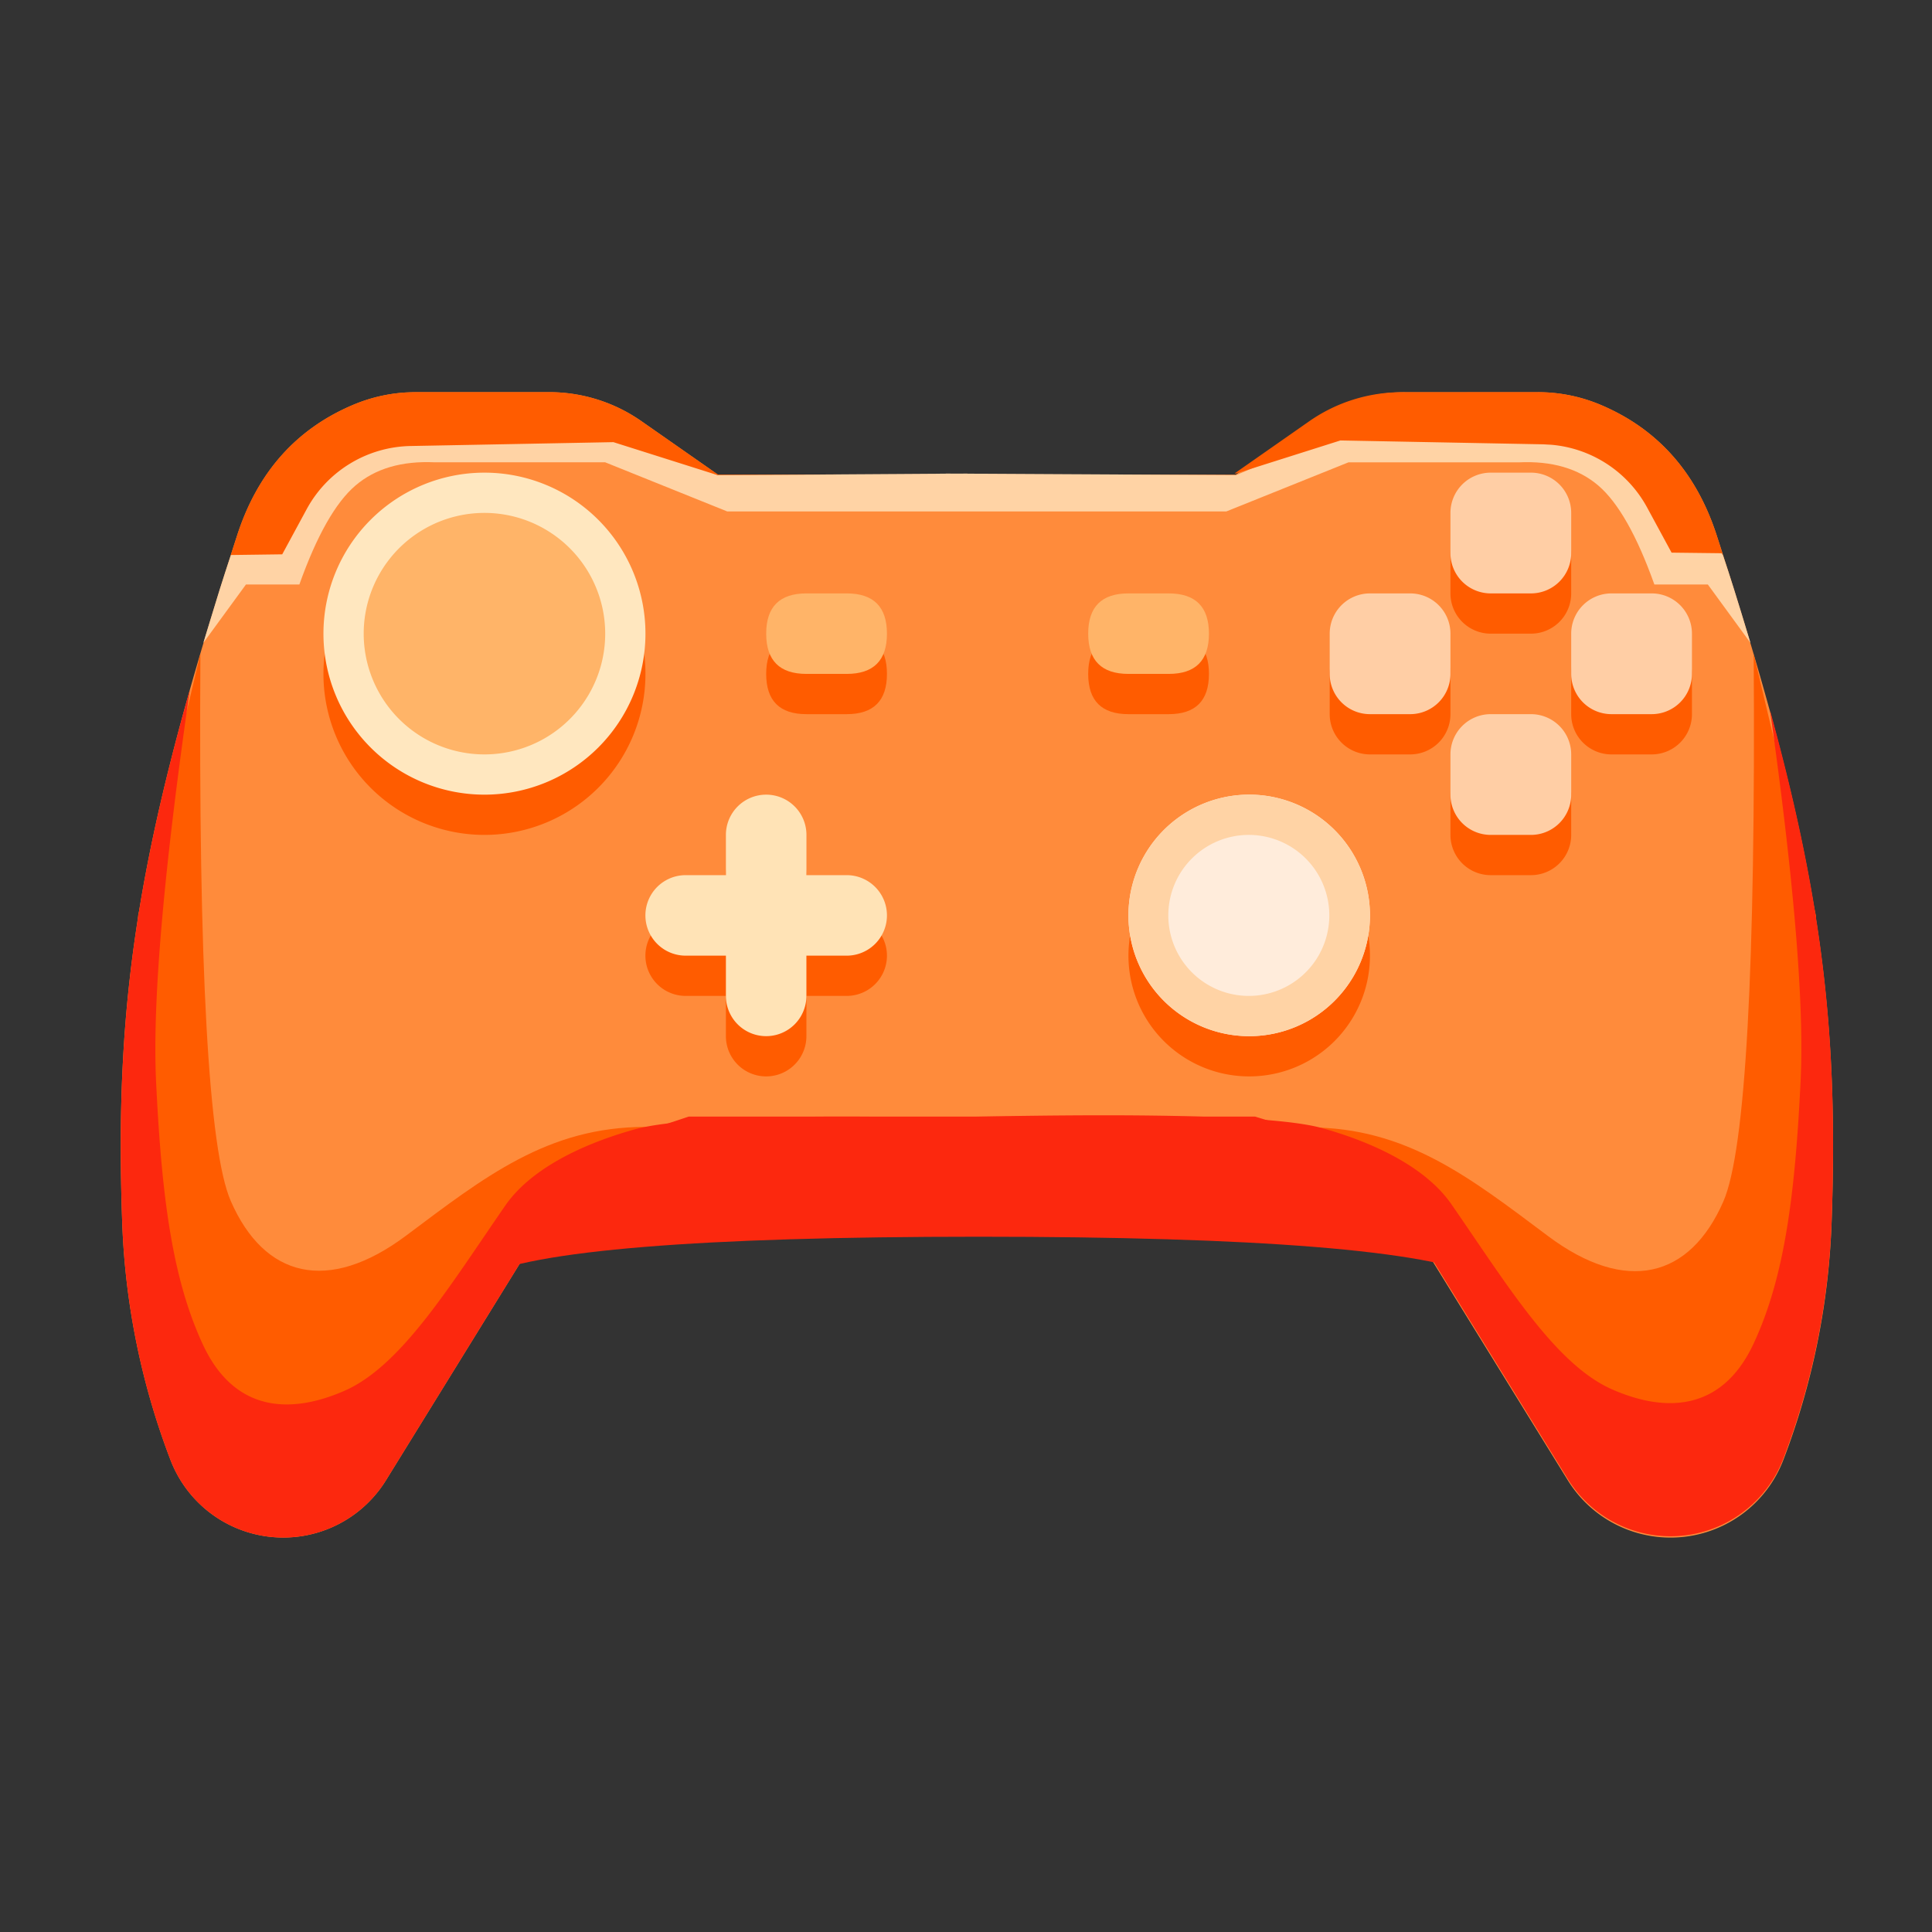 <?xml version="1.0" standalone="no"?><!DOCTYPE svg PUBLIC "-//W3C//DTD SVG 1.1//EN" "http://www.w3.org/Graphics/SVG/1.1/DTD/svg11.dtd"><svg t="1754753217475" class="icon" viewBox="0 0 1024 1024" version="1.1" xmlns="http://www.w3.org/2000/svg" p-id="39369" xmlns:xlink="http://www.w3.org/1999/xlink" width="200" height="200"><rect x="0" y="0" width="1024" height="1024" fill="#333333" stroke="none"/><path d="M654.976 251.605l40.619-28.373a85.333 85.333 0 0 1 48.875-15.36h70.699a85.333 85.333 0 0 1 33.237 6.72c30.144 12.757 50.624 35.755 61.44 69.013 51.797 159.573 65.301 242.837 60.949 364.309a390.549 390.549 0 0 1-25.557 125.803 64 64 0 0 1-114.283 10.837l-80.555-130.475a128 128 0 0 0-108.907-60.736H394.069a128 128 0 0 0-108.907 60.736L204.587 784.555a64 64 0 0 1-114.261-10.837 390.549 390.549 0 0 1-25.557-125.803c-4.373-121.472 9.152-204.757 60.971-364.309 10.795-33.259 31.253-56.256 61.397-69.013a85.333 85.333 0 0 1 33.28-6.741h70.677a85.333 85.333 0 0 1 48.853 15.36l40.64 28.395h274.389z" fill="#FF8B3B" p-id="39370"></path><path d="M106.219 346.517c-1.067 166.357 4.309 263.04 16.107 290.069 17.707 40.533 51.477 49.344 92.971 18.283 41.472-31.061 75.008-57.579 126.805-57.579 34.539 0 91.413-1.536 170.667-4.651v43.947H331.52l-59.179 18.283-79.573 114.475-86.549-9.259-33.024-116.309v-158.592l33.024-138.667zM929.493 346.752c1.067 166.357-4.288 263.04-16.085 290.069-17.707 40.533-51.477 49.344-92.971 18.283-41.472-31.061-75.008-57.557-126.805-57.557-34.539 0-91.435-1.557-170.667-4.651v43.947h181.248l59.179 18.261 79.573 114.496 86.549-9.259 33.024-116.331v-158.592l-33.024-138.667z" fill="#FF5C00" p-id="39371"></path><path d="M253.739 677.12c28.693-14.421 116.992-21.632 264.939-21.632 147.925 0 237.397 7.211 268.395 21.653l-52.011-64-69.909-21.333H365.013l-64.213 21.333-47.061 64z" fill="#FC280E" p-id="39372"></path><path d="M82.731 573.333c2.987 62.379 8.853 105.045 24.875 139.456 16.043 34.389 44.608 37.611 74.923 24.384 30.293-13.227 56.064-55.979 85.312-98.24 12.395-17.92 37.504-31.659 68.48-40.32 21.973-6.101 80.768-8.107 176.427-5.973l-118.976 0.427a128 128 0 0 0-105.451 56.128l-2.987 4.629-80.747 130.731a64 64 0 0 1-114.261-10.837 390.549 390.549 0 0 1-25.557-125.803c-3.541-98.816 4.736-172.373 35.84-282.24-13.931 96.491-19.904 165.717-17.877 207.659z m888.064 73.899a390.549 390.549 0 0 1-25.557 125.781 64 64 0 0 1-114.283 10.859l-80.555-130.475a128 128 0 0 0-108.907-60.757h-128.597v-0.683c103.296-2.133 165.931-0.149 187.883 5.973 30.976 8.661 56.085 22.4 68.48 40.32 29.269 42.24 55.04 84.992 85.333 98.219 30.293 13.227 58.88 10.027 74.88-24.384 16.043-34.411 21.909-77.056 24.896-139.435 1.941-40.299-3.477-105.728-16.235-196.288 28.501 103.68 36.096 175.488 32.661 270.869z" fill="#FC280E" p-id="39373"></path><path d="M385.408 271.061l-64.64-26.027h-90.283c-17.493-0.811-31.552 3.285-42.112 12.331-10.56 9.045-20.459 26.517-29.696 52.416H130.368l-22.613 30.976c3.776-12.437 6.677-21.909 8.704-28.416 2.048-6.507 4.011-12.501 5.867-18.005l27.605-36.971 50.987-33.877h112.427l66.987 28.352 120.917-0.789v-0.043l6.187 0.021 5.333-0.021v0.043l142.336 0.789 67.008-28.352h112.491l50.987 33.877 27.627 36.971c1.877 5.504 3.84 11.499 5.867 18.005 2.048 6.507 4.949 15.979 8.704 28.416l-22.613-30.976h-28.331c-9.237-25.899-19.136-43.371-29.696-52.416-10.581-9.045-24.619-13.141-42.133-12.309h-90.325l-64.683 26.005H385.408z" fill="#FFD3A5" p-id="39374"></path><path d="M291.093 207.851a85.333 85.333 0 0 1 44.48 12.523l4.373 2.859 40.64 28.373h66.027l-66.283 0.213-55.211-17.472-107.52 2.048a64 64 0 0 0-55.061 33.493l-12.949 23.915-27.264 0.363 3.413-10.56c10.795-33.259 31.253-56.256 61.397-69.013a85.333 85.333 0 0 1 27.563-6.549l5.696-0.192h70.699z m524.053 0a85.333 85.333 0 0 1 33.301 6.763c30.123 12.757 50.581 35.755 61.376 68.992l3.093 9.621-26.944-0.32-12.949-23.893a64 64 0 0 0-50.773-33.28l-4.288-0.235-107.52-2.048-55.211 17.493h-0.896l39.616-27.691a85.333 85.333 0 0 1 48.832-15.36l72.363-0.043z" fill="#FF5C00" p-id="39375"></path><path d="M256.768 357.184m-85.333 0a85.333 85.333 0 1 0 170.667 0 85.333 85.333 0 1 0-170.667 0Z" fill="#FF5C00" p-id="39376"></path><path d="M256.768 335.851m-85.333 0a85.333 85.333 0 1 0 170.667 0 85.333 85.333 0 1 0-170.667 0Z" fill="#FFE7BF" p-id="39377"></path><path d="M256.768 335.851m-64 0a64 64 0 1 0 128 0 64 64 0 1 0-128 0Z" fill="#FFB468" p-id="39378"></path><path d="M811.435 399.851a21.333 21.333 0 0 1 21.333 21.333v21.333a21.333 21.333 0 0 1-21.333 21.333h-21.333a21.333 21.333 0 0 1-21.333-21.333v-21.333a21.333 21.333 0 0 1 21.333-21.333h21.333z m-64-64a21.333 21.333 0 0 1 21.333 21.333v21.333a21.333 21.333 0 0 1-21.333 21.333h-21.333a21.333 21.333 0 0 1-21.333-21.333v-21.333a21.333 21.333 0 0 1 21.333-21.333h21.333z m128 0a21.333 21.333 0 0 1 21.333 21.333v21.333a21.333 21.333 0 0 1-21.333 21.333h-21.333a21.333 21.333 0 0 1-21.333-21.333v-21.333a21.333 21.333 0 0 1 21.333-21.333h21.333z m-64-64a21.333 21.333 0 0 1 21.333 21.333v21.333a21.333 21.333 0 0 1-21.333 21.333h-21.333a21.333 21.333 0 0 1-21.333-21.333v-21.333a21.333 21.333 0 0 1 21.333-21.333h21.333z" fill="#FF5C00" p-id="39379"></path><path d="M811.435 378.517a21.333 21.333 0 0 1 21.333 21.333v21.333a21.333 21.333 0 0 1-21.333 21.333h-21.333a21.333 21.333 0 0 1-21.333-21.333v-21.333a21.333 21.333 0 0 1 21.333-21.333h21.333z m-64-64a21.333 21.333 0 0 1 21.333 21.333v21.333a21.333 21.333 0 0 1-21.333 21.333h-21.333a21.333 21.333 0 0 1-21.333-21.333v-21.333a21.333 21.333 0 0 1 21.333-21.333h21.333z m128 0a21.333 21.333 0 0 1 21.333 21.333v21.333a21.333 21.333 0 0 1-21.333 21.333h-21.333a21.333 21.333 0 0 1-21.333-21.333v-21.333a21.333 21.333 0 0 1 21.333-21.333h21.333z m-64-64a21.333 21.333 0 0 1 21.333 21.333v21.333a21.333 21.333 0 0 1-21.333 21.333h-21.333a21.333 21.333 0 0 1-21.333-21.333v-21.333a21.333 21.333 0 0 1 21.333-21.333h21.333z" fill="#FFCEA5" p-id="39380"></path><path d="M662.101 506.517m-64 0a64 64 0 1 0 128 0 64 64 0 1 0-128 0Z" fill="#FF5C00" p-id="39381"></path><path d="M406.101 442.517a21.333 21.333 0 0 1 21.333 21.333v21.333h21.333a21.333 21.333 0 0 1 0 42.667h-21.355v21.333a21.333 21.333 0 1 1-42.667 0v-21.333h-21.333a21.333 21.333 0 1 1 0-42.667h21.333v-21.333a21.333 21.333 0 0 1 21.333-21.333z" fill="#FF5C00" p-id="39382"></path><path d="M662.101 485.184m-64 0a64 64 0 1 0 128 0 64 64 0 1 0-128 0Z" fill="#FFECDB" p-id="39383"></path><path d="M662.101 421.184a64 64 0 1 1 0 128 64 64 0 0 1 0-128z m0 21.333a42.667 42.667 0 1 0 0 85.333 42.667 42.667 0 0 0 0-85.333z" fill="#FFD3A5" p-id="39384"></path><path d="M406.101 421.184a21.333 21.333 0 0 1 21.333 21.333v21.333h21.333a21.333 21.333 0 0 1 0 42.667h-21.355v21.333a21.333 21.333 0 1 1-42.667 0v-21.333h-21.333a21.333 21.333 0 1 1 0-42.667h21.333v-21.333a21.333 21.333 0 0 1 21.333-21.333z" fill="#FFE3B6" p-id="39385"></path><path d="M406.101 335.851m21.333 0l21.333 0q21.333 0 21.333 21.333l0 0q0 21.333-21.333 21.333l-21.333 0q-21.333 0-21.333-21.333l0 0q0-21.333 21.333-21.333Z" fill="#FF5C00" p-id="39386"></path><path d="M576.768 335.851m21.333 0l21.333 0q21.333 0 21.333 21.333l0 0q0 21.333-21.333 21.333l-21.333 0q-21.333 0-21.333-21.333l0 0q0-21.333 21.333-21.333Z" fill="#FF5C00" p-id="39387"></path><path d="M406.101 314.517m21.333 0l21.333 0q21.333 0 21.333 21.333l0 0q0 21.333-21.333 21.333l-21.333 0q-21.333 0-21.333-21.333l0 0q0-21.333 21.333-21.333Z" fill="#FFB468" p-id="39388"></path><path d="M576.768 314.517m21.333 0l21.333 0q21.333 0 21.333 21.333l0 0q0 21.333-21.333 21.333l-21.333 0q-21.333 0-21.333-21.333l0 0q0-21.333 21.333-21.333Z" fill="#FFB468" p-id="39389"></path></svg>